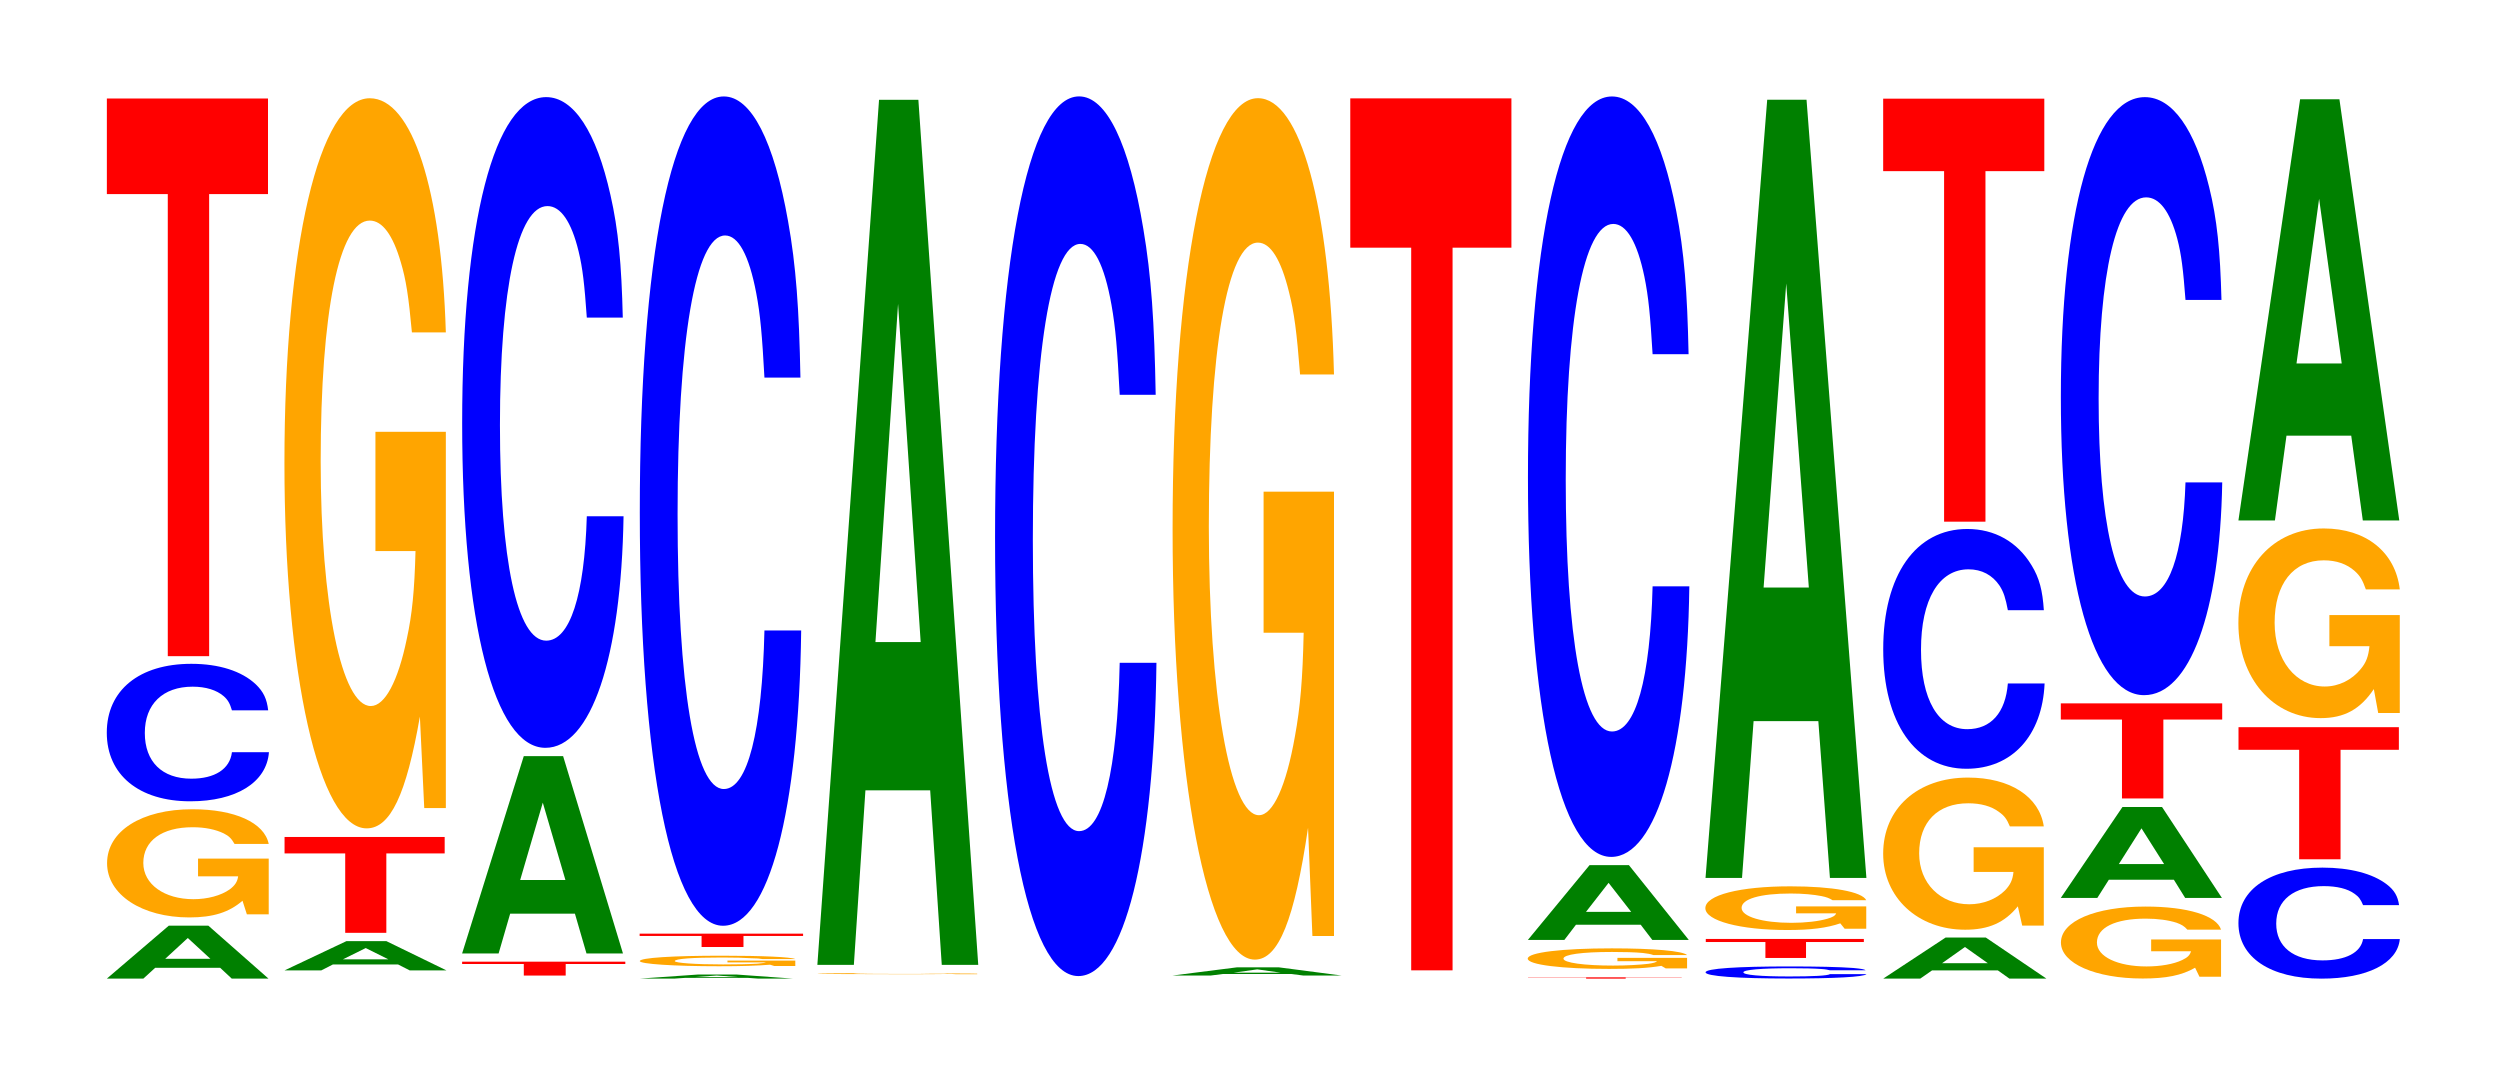 <?xml version="1.0" encoding="UTF-8"?>
<svg xmlns="http://www.w3.org/2000/svg" xmlns:xlink="http://www.w3.org/1999/xlink" width="152pt" height="66pt" viewBox="0 0 152 66" version="1.1">
<defs>
<g>
<symbol overflow="visible" id="glyph0-0">
<path style="stroke:none;" d="M 7.266 -0.656 L 7.969 0 L 10.203 0 L 6.547 -3.219 L 4.141 -3.219 L 0.375 0 L 2.594 0 L 3.312 -0.656 Z M 6.672 -1.203 L 3.922 -1.203 L 5.297 -2.469 Z M 6.672 -1.203 "/>
</symbol>
<symbol overflow="visible" id="glyph1-0">
<path style="stroke:none;" d="M 10.453 -3.375 L 6.156 -3.375 L 6.156 -2.297 L 8.594 -2.297 C 8.547 -1.953 8.391 -1.734 8.078 -1.5 C 7.547 -1.125 6.734 -0.906 5.875 -0.906 C 4.109 -0.906 2.828 -1.812 2.828 -3.109 C 2.828 -4.453 3.953 -5.281 5.828 -5.281 C 6.594 -5.281 7.234 -5.141 7.719 -4.906 C 8.031 -4.75 8.188 -4.594 8.375 -4.266 L 10.453 -4.266 C 10.188 -5.562 8.391 -6.375 5.812 -6.375 C 2.719 -6.375 0.625 -5.047 0.625 -3.094 C 0.625 -1.188 2.734 0.203 5.625 0.203 C 7.078 0.203 8.047 -0.109 8.859 -0.812 L 9.125 0.016 L 10.453 0.016 Z M 10.453 -3.375 "/>
</symbol>
<symbol overflow="visible" id="glyph2-0">
<path style="stroke:none;" d="M 10.484 -5.281 C 10.406 -5.969 10.203 -6.406 9.734 -6.859 C 8.875 -7.672 7.484 -8.109 5.812 -8.109 C 2.641 -8.109 0.672 -6.5 0.672 -3.922 C 0.672 -1.359 2.625 0.25 5.75 0.25 C 8.531 0.25 10.391 -0.891 10.531 -2.734 L 8.281 -2.734 C 8.156 -1.703 7.234 -1.125 5.812 -1.125 C 4.031 -1.125 2.984 -2.156 2.984 -3.906 C 2.984 -5.656 4.078 -6.719 5.891 -6.719 C 6.688 -6.719 7.344 -6.516 7.781 -6.141 C 8.031 -5.922 8.156 -5.703 8.281 -5.281 Z M 10.484 -5.281 "/>
</symbol>
<symbol overflow="visible" id="glyph3-0">
<path style="stroke:none;" d="M 6.453 -28.094 L 10.031 -28.094 L 10.031 -33.906 L 0.234 -33.906 L 0.234 -28.094 L 3.938 -28.094 L 3.938 0 L 6.453 0 Z M 6.453 -28.094 "/>
</symbol>
<symbol overflow="visible" id="glyph4-0">
<path style="stroke:none;" d="M 7.281 -0.359 L 7.984 0 L 10.219 0 L 6.562 -1.781 L 4.141 -1.781 L 0.375 0 L 2.609 0 L 3.312 -0.359 Z M 6.688 -0.672 L 3.922 -0.672 L 5.312 -1.359 Z M 6.688 -0.672 "/>
</symbol>
<symbol overflow="visible" id="glyph5-0">
<path style="stroke:none;" d="M 6.422 -4.828 L 9.969 -4.828 L 9.969 -5.828 L 0.234 -5.828 L 0.234 -4.828 L 3.922 -4.828 L 3.922 0 L 6.422 0 Z M 6.422 -4.828 "/>
</symbol>
<symbol overflow="visible" id="glyph6-0">
<path style="stroke:none;" d="M 10.422 -22.766 L 6.141 -22.766 L 6.141 -15.516 L 8.578 -15.516 C 8.516 -13.125 8.375 -11.672 8.047 -10.172 C 7.516 -7.609 6.719 -6.094 5.859 -6.094 C 4.094 -6.094 2.812 -12.25 2.812 -20.969 C 2.812 -30.094 3.938 -35.609 5.797 -35.609 C 6.562 -35.609 7.203 -34.734 7.688 -33.062 C 8 -32.016 8.156 -31.016 8.359 -28.812 L 10.422 -28.812 C 10.156 -37.531 8.375 -43.047 5.797 -43.047 C 2.719 -43.047 0.609 -34.047 0.609 -20.859 C 0.609 -8.016 2.719 1.344 5.609 1.344 C 7.047 1.344 8.016 -0.703 8.844 -5.453 L 9.109 0.109 L 10.422 0.109 Z M 10.422 -22.766 "/>
</symbol>
<symbol overflow="visible" id="glyph7-0">
<path style="stroke:none;" d="M 6.531 -0.703 L 10.156 -0.703 L 10.156 -0.844 L 0.234 -0.844 L 0.234 -0.703 L 3.984 -0.703 L 3.984 0 L 6.531 0 Z M 6.531 -0.703 "/>
</symbol>
<symbol overflow="visible" id="glyph8-0">
<path style="stroke:none;" d="M 7.234 -2.422 L 7.938 0 L 10.156 0 L 6.516 -12 L 4.125 -12 L 0.375 0 L 2.594 0 L 3.297 -2.422 Z M 6.656 -4.469 L 3.906 -4.469 L 5.281 -9.172 Z M 6.656 -4.469 "/>
</symbol>
<symbol overflow="visible" id="glyph9-0">
<path style="stroke:none;" d="M 10.438 -24.969 C 10.359 -28.234 10.172 -30.297 9.688 -32.422 C 8.828 -36.266 7.453 -38.375 5.781 -38.375 C 2.641 -38.375 0.672 -30.766 0.672 -18.547 C 0.672 -6.422 2.625 1.188 5.734 1.188 C 8.5 1.188 10.344 -4.25 10.484 -12.891 L 8.25 -12.891 C 8.109 -8.078 7.219 -5.328 5.781 -5.328 C 4.016 -5.328 2.969 -10.203 2.969 -18.438 C 2.969 -26.781 4.062 -31.75 5.859 -31.75 C 6.656 -31.75 7.312 -30.812 7.75 -29 C 8 -27.969 8.109 -26.984 8.25 -24.969 Z M 10.438 -24.969 "/>
</symbol>
<symbol overflow="visible" id="glyph10-0">
<path style="stroke:none;" d="M 6.922 -0.047 L 7.578 0 L 9.703 0 L 6.234 -0.25 L 3.938 -0.25 L 0.359 0 L 2.469 0 L 3.156 -0.047 Z M 6.359 -0.094 L 3.734 -0.094 L 5.047 -0.188 Z M 6.359 -0.094 "/>
</symbol>
<symbol overflow="visible" id="glyph11-0">
<path style="stroke:none;" d="M 10.047 -0.328 L 5.922 -0.328 L 5.922 -0.219 L 8.266 -0.219 C 8.203 -0.188 8.062 -0.172 7.75 -0.141 C 7.25 -0.109 6.469 -0.094 5.656 -0.094 C 3.938 -0.094 2.719 -0.188 2.719 -0.297 C 2.719 -0.438 3.797 -0.516 5.594 -0.516 C 6.328 -0.516 6.953 -0.5 7.422 -0.469 C 7.719 -0.469 7.875 -0.453 8.047 -0.422 L 10.047 -0.422 C 9.781 -0.547 8.062 -0.625 5.578 -0.625 C 2.609 -0.625 0.594 -0.5 0.594 -0.297 C 0.594 -0.125 2.625 0.016 5.406 0.016 C 6.797 0.016 7.719 -0.016 8.516 -0.078 L 8.766 0 L 10.047 0 Z M 10.047 -0.328 "/>
</symbol>
<symbol overflow="visible" id="glyph12-0">
<path style="stroke:none;" d="M 6.547 -0.672 L 10.172 -0.672 L 10.172 -0.812 L 0.234 -0.812 L 0.234 -0.672 L 4 -0.672 L 4 0 L 6.547 0 Z M 6.547 -0.672 "/>
</symbol>
<symbol overflow="visible" id="glyph13-0">
<path style="stroke:none;" d="M 10.438 -31.812 C 10.359 -35.969 10.172 -38.609 9.688 -41.312 C 8.828 -46.203 7.453 -48.906 5.781 -48.906 C 2.641 -48.906 0.672 -39.203 0.672 -23.625 C 0.672 -8.188 2.625 1.516 5.734 1.516 C 8.5 1.516 10.344 -5.406 10.484 -16.438 L 8.25 -16.438 C 8.109 -10.297 7.219 -6.797 5.781 -6.797 C 4.016 -6.797 2.969 -13 2.969 -23.5 C 2.969 -34.125 4.062 -40.453 5.859 -40.453 C 6.656 -40.453 7.312 -39.266 7.75 -36.953 C 8 -35.641 8.109 -34.391 8.25 -31.812 Z M 10.438 -31.812 "/>
</symbol>
<symbol overflow="visible" id="glyph14-0">
<path style="stroke:none;" d="M 10.328 -0.031 L 6.094 -0.031 L 8.5 -0.031 C 8.438 -0.016 8.297 -0.016 7.984 -0.016 C 7.453 -0.016 6.656 -0.016 5.812 -0.016 C 4.047 -0.016 2.797 -0.016 2.797 -0.031 C 2.797 -0.047 3.906 -0.062 5.75 -0.062 C 6.516 -0.062 7.156 -0.062 7.625 -0.047 C 7.938 -0.047 8.094 -0.047 8.281 -0.047 L 10.328 -0.047 C 10.062 -0.062 8.297 -0.062 5.734 -0.062 C 2.688 -0.062 0.609 -0.062 0.609 -0.031 C 0.609 -0.016 2.703 0 5.562 0 C 6.984 0 7.953 0 8.766 -0.016 L 9.031 0 L 10.328 0 Z M 10.328 -0.031 "/>
</symbol>
<symbol overflow="visible" id="glyph15-0">
<path style="stroke:none;" d="M 7.234 -10.609 L 7.938 0 L 10.156 0 L 6.516 -52.594 L 4.125 -52.594 L 0.375 0 L 2.594 0 L 3.297 -10.609 Z M 6.656 -19.625 L 3.906 -19.625 L 5.281 -40.188 Z M 6.656 -19.625 "/>
</symbol>
<symbol overflow="visible" id="glyph16-0">
<path style="stroke:none;" d="M 10.438 -33.734 C 10.359 -38.156 10.172 -40.953 9.688 -43.812 C 8.828 -49 7.453 -51.875 5.781 -51.875 C 2.641 -51.875 0.672 -41.578 0.672 -25.062 C 0.672 -8.688 2.625 1.609 5.734 1.609 C 8.5 1.609 10.344 -5.734 10.484 -17.438 L 8.25 -17.438 C 8.109 -10.922 7.219 -7.203 5.781 -7.203 C 4.016 -7.203 2.969 -13.797 2.969 -24.922 C 2.969 -36.188 4.062 -42.906 5.859 -42.906 C 6.656 -42.906 7.312 -41.656 7.75 -39.203 C 8 -37.797 8.109 -36.469 8.25 -33.734 Z M 10.438 -33.734 "/>
</symbol>
<symbol overflow="visible" id="glyph17-0">
<path style="stroke:none;" d="M 7.609 -0.094 L 8.344 0 L 10.672 0 L 6.844 -0.5 L 4.328 -0.5 L 0.391 0 L 2.719 0 L 3.469 -0.094 Z M 6.984 -0.172 L 4.094 -0.172 L 5.547 -0.375 Z M 6.984 -0.172 "/>
</symbol>
<symbol overflow="visible" id="glyph18-0">
<path style="stroke:none;" d="M 10.422 -26.875 L 6.141 -26.875 L 6.141 -18.297 L 8.578 -18.297 C 8.516 -15.484 8.375 -13.781 8.047 -12 C 7.516 -8.984 6.719 -7.203 5.859 -7.203 C 4.094 -7.203 2.812 -14.469 2.812 -24.75 C 2.812 -35.5 3.938 -42.016 5.797 -42.016 C 6.562 -42.016 7.203 -40.984 7.688 -39 C 8 -37.766 8.156 -36.609 8.359 -34 L 10.422 -34 C 10.156 -44.281 8.375 -50.797 5.797 -50.797 C 2.719 -50.797 0.609 -40.172 0.609 -24.609 C 0.609 -9.453 2.719 1.578 5.609 1.578 C 7.047 1.578 8.016 -0.828 8.844 -6.438 L 9.109 0.141 L 10.422 0.141 Z M 10.422 -26.875 "/>
</symbol>
<symbol overflow="visible" id="glyph19-0">
<path style="stroke:none;" d="M 6.453 -43.938 L 10.031 -43.938 L 10.031 -53.016 L 0.234 -53.016 L 0.234 -43.938 L 3.938 -43.938 L 3.938 0 L 6.453 0 Z M 6.453 -43.938 "/>
</symbol>
<symbol overflow="visible" id="glyph20-0">
<path style="stroke:none;" d="M 6.156 -0.062 L 9.562 -0.062 L 9.562 -0.078 L 0.219 -0.078 L 0.219 -0.062 L 3.75 -0.062 L 3.75 0 L 6.156 0 Z M 6.156 -0.062 "/>
</symbol>
<symbol overflow="visible" id="glyph21-0">
<path style="stroke:none;" d="M 10.297 -0.641 L 6.062 -0.641 L 6.062 -0.438 L 8.469 -0.438 C 8.422 -0.375 8.266 -0.328 7.953 -0.281 C 7.438 -0.219 6.641 -0.172 5.797 -0.172 C 4.047 -0.172 2.781 -0.344 2.781 -0.594 C 2.781 -0.844 3.891 -1 5.734 -1 C 6.484 -1 7.125 -0.984 7.609 -0.938 C 7.906 -0.906 8.062 -0.875 8.25 -0.812 L 10.297 -0.812 C 10.031 -1.062 8.266 -1.219 5.719 -1.219 C 2.672 -1.219 0.609 -0.969 0.609 -0.594 C 0.609 -0.219 2.688 0.031 5.547 0.031 C 6.969 0.031 7.922 -0.016 8.734 -0.156 L 9 0 L 10.297 0 Z M 10.297 -0.641 "/>
</symbol>
<symbol overflow="visible" id="glyph22-0">
<path style="stroke:none;" d="M 7.234 -0.922 L 7.938 0 L 10.156 0 L 6.516 -4.547 L 4.125 -4.547 L 0.375 0 L 2.594 0 L 3.297 -0.922 Z M 6.656 -1.703 L 3.906 -1.703 L 5.281 -3.469 Z M 6.656 -1.703 "/>
</symbol>
<symbol overflow="visible" id="glyph23-0">
<path style="stroke:none;" d="M 10.438 -29.172 C 10.359 -32.984 10.172 -35.406 9.688 -37.875 C 8.828 -42.359 7.453 -44.844 5.781 -44.844 C 2.641 -44.844 0.672 -35.953 0.672 -21.672 C 0.672 -7.5 2.625 1.391 5.734 1.391 C 8.5 1.391 10.344 -4.969 10.484 -15.062 L 8.25 -15.062 C 8.109 -9.438 7.219 -6.234 5.781 -6.234 C 4.016 -6.234 2.969 -11.922 2.969 -21.547 C 2.969 -31.281 4.062 -37.094 5.859 -37.094 C 6.656 -37.094 7.312 -36 7.75 -33.891 C 8 -32.672 8.109 -31.531 8.25 -29.172 Z M 10.438 -29.172 "/>
</symbol>
<symbol overflow="visible" id="glyph24-0">
<path style="stroke:none;" d="M 10.406 -0.484 C 10.328 -0.547 10.141 -0.578 9.656 -0.625 C 8.812 -0.688 7.438 -0.719 5.766 -0.719 C 2.625 -0.719 0.672 -0.594 0.672 -0.359 C 0.672 -0.125 2.609 0.016 5.703 0.016 C 8.469 0.016 10.312 -0.078 10.453 -0.25 L 8.234 -0.25 C 8.094 -0.156 7.188 -0.109 5.766 -0.109 C 4 -0.109 2.969 -0.203 2.969 -0.359 C 2.969 -0.516 4.047 -0.609 5.844 -0.609 C 6.641 -0.609 7.297 -0.594 7.719 -0.562 C 7.969 -0.547 8.094 -0.516 8.234 -0.484 Z M 10.406 -0.484 "/>
</symbol>
<symbol overflow="visible" id="glyph25-0">
<path style="stroke:none;" d="M 6.328 -0.969 L 9.844 -0.969 L 9.844 -1.156 L 0.234 -1.156 L 0.234 -0.969 L 3.859 -0.969 L 3.859 0 L 6.328 0 Z M 6.328 -0.969 "/>
</symbol>
<symbol overflow="visible" id="glyph26-0">
<path style="stroke:none;" d="M 10.391 -1.359 L 6.125 -1.359 L 6.125 -0.938 L 8.562 -0.938 C 8.5 -0.781 8.344 -0.703 8.031 -0.609 C 7.5 -0.453 6.703 -0.359 5.844 -0.359 C 4.078 -0.359 2.812 -0.734 2.812 -1.266 C 2.812 -1.812 3.938 -2.141 5.797 -2.141 C 6.547 -2.141 7.203 -2.078 7.672 -1.984 C 7.984 -1.922 8.141 -1.859 8.344 -1.734 L 10.391 -1.734 C 10.141 -2.25 8.344 -2.578 5.781 -2.578 C 2.703 -2.578 0.609 -2.047 0.609 -1.25 C 0.609 -0.484 2.719 0.078 5.594 0.078 C 7.031 0.078 8 -0.047 8.812 -0.328 L 9.078 0 L 10.391 0 Z M 10.391 -1.359 "/>
</symbol>
<symbol overflow="visible" id="glyph27-0">
<path style="stroke:none;" d="M 7.234 -9.531 L 7.938 0 L 10.156 0 L 6.516 -47.312 L 4.125 -47.312 L 0.375 0 L 2.594 0 L 3.297 -9.531 Z M 6.656 -17.656 L 3.906 -17.656 L 5.281 -36.141 Z M 6.656 -17.656 "/>
</symbol>
<symbol overflow="visible" id="glyph28-0">
<path style="stroke:none;" d="M 7.344 -0.5 L 8.047 0 L 10.297 0 L 6.609 -2.5 L 4.172 -2.5 L 0.375 0 L 2.625 0 L 3.344 -0.5 Z M 6.734 -0.938 L 3.953 -0.938 L 5.344 -1.922 Z M 6.734 -0.938 "/>
</symbol>
<symbol overflow="visible" id="glyph29-0">
<path style="stroke:none;" d="M 10.375 -4.734 L 6.109 -4.734 L 6.109 -3.234 L 8.531 -3.234 C 8.484 -2.734 8.328 -2.438 8.016 -2.109 C 7.484 -1.578 6.688 -1.266 5.844 -1.266 C 4.078 -1.266 2.797 -2.547 2.797 -4.359 C 2.797 -6.266 3.922 -7.406 5.781 -7.406 C 6.531 -7.406 7.188 -7.234 7.656 -6.875 C 7.969 -6.656 8.125 -6.453 8.312 -6 L 10.375 -6 C 10.109 -7.812 8.328 -8.969 5.766 -8.969 C 2.703 -8.969 0.609 -7.094 0.609 -4.344 C 0.609 -1.672 2.719 0.281 5.594 0.281 C 7.016 0.281 7.984 -0.141 8.797 -1.141 L 9.062 0.031 L 10.375 0.031 Z M 10.375 -4.734 "/>
</symbol>
<symbol overflow="visible" id="glyph30-0">
<path style="stroke:none;" d="M 10.438 -9.203 C 10.359 -10.391 10.172 -11.156 9.688 -11.938 C 8.828 -13.359 7.453 -14.141 5.781 -14.141 C 2.641 -14.141 0.672 -11.328 0.672 -6.828 C 0.672 -2.359 2.625 0.438 5.734 0.438 C 8.5 0.438 10.344 -1.562 10.484 -4.75 L 8.25 -4.75 C 8.109 -2.969 7.219 -1.969 5.781 -1.969 C 4.016 -1.969 2.969 -3.766 2.969 -6.797 C 2.969 -9.859 4.062 -11.688 5.859 -11.688 C 6.656 -11.688 7.312 -11.344 7.75 -10.688 C 8 -10.297 8.109 -9.938 8.25 -9.203 Z M 10.438 -9.203 "/>
</symbol>
<symbol overflow="visible" id="glyph31-0">
<path style="stroke:none;" d="M 6.453 -21.312 L 10.031 -21.312 L 10.031 -25.719 L 0.234 -25.719 L 0.234 -21.312 L 3.938 -21.312 L 3.938 0 L 6.453 0 Z M 6.453 -21.312 "/>
</symbol>
<symbol overflow="visible" id="glyph32-0">
<path style="stroke:none;" d="M 10.344 -2.25 L 6.094 -2.25 L 6.094 -1.531 L 8.516 -1.531 C 8.453 -1.297 8.312 -1.156 7.984 -1 C 7.469 -0.75 6.656 -0.609 5.812 -0.609 C 4.062 -0.609 2.797 -1.203 2.797 -2.062 C 2.797 -2.969 3.906 -3.516 5.766 -3.516 C 6.516 -3.516 7.156 -3.422 7.641 -3.266 C 7.938 -3.156 8.109 -3.062 8.297 -2.844 L 10.344 -2.844 C 10.078 -3.703 8.312 -4.25 5.75 -4.25 C 2.688 -4.25 0.609 -3.359 0.609 -2.062 C 0.609 -0.797 2.703 0.125 5.578 0.125 C 7 0.125 7.953 -0.062 8.766 -0.531 L 9.031 0.016 L 10.344 0.016 Z M 10.344 -2.25 "/>
</symbol>
<symbol overflow="visible" id="glyph33-0">
<path style="stroke:none;" d="M 7.25 -1.109 L 7.938 0 L 10.172 0 L 6.531 -5.531 L 4.125 -5.531 L 0.375 0 L 2.594 0 L 3.297 -1.109 Z M 6.656 -2.062 L 3.906 -2.062 L 5.281 -4.234 Z M 6.656 -2.062 "/>
</symbol>
<symbol overflow="visible" id="glyph34-0">
<path style="stroke:none;" d="M 6.469 -4.797 L 10.047 -4.797 L 10.047 -5.781 L 0.234 -5.781 L 0.234 -4.797 L 3.953 -4.797 L 3.953 0 L 6.469 0 Z M 6.469 -4.797 "/>
</symbol>
<symbol overflow="visible" id="glyph35-0">
<path style="stroke:none;" d="M 10.438 -22.938 C 10.359 -25.938 10.172 -27.844 9.688 -29.797 C 8.828 -33.312 7.453 -35.266 5.781 -35.266 C 2.641 -35.266 0.672 -28.266 0.672 -17.031 C 0.672 -5.906 2.625 1.094 5.734 1.094 C 8.5 1.094 10.344 -3.906 10.484 -11.844 L 8.25 -11.844 C 8.109 -7.422 7.219 -4.906 5.781 -4.906 C 4.016 -4.906 2.969 -9.375 2.969 -16.938 C 2.969 -24.609 4.062 -29.172 5.859 -29.172 C 6.656 -29.172 7.312 -28.312 7.75 -26.656 C 8 -25.703 8.109 -24.797 8.25 -22.938 Z M 10.438 -22.938 "/>
</symbol>
<symbol overflow="visible" id="glyph36-0">
<path style="stroke:none;" d="M 10.438 -4.266 C 10.359 -4.812 10.156 -5.172 9.688 -5.531 C 8.828 -6.188 7.453 -6.547 5.781 -6.547 C 2.625 -6.547 0.672 -5.25 0.672 -3.172 C 0.672 -1.094 2.609 0.203 5.719 0.203 C 8.484 0.203 10.344 -0.719 10.484 -2.203 L 8.25 -2.203 C 8.109 -1.375 7.203 -0.906 5.781 -0.906 C 4 -0.906 2.969 -1.75 2.969 -3.141 C 2.969 -4.578 4.047 -5.422 5.859 -5.422 C 6.656 -5.422 7.312 -5.266 7.734 -4.953 C 7.984 -4.781 8.109 -4.609 8.25 -4.266 Z M 10.438 -4.266 "/>
</symbol>
<symbol overflow="visible" id="glyph37-0">
<path style="stroke:none;" d="M 6.438 -6.656 L 9.984 -6.656 L 9.984 -8.031 L 0.234 -8.031 L 0.234 -6.656 L 3.922 -6.656 L 3.922 0 L 6.438 0 Z M 6.438 -6.656 "/>
</symbol>
<symbol overflow="visible" id="glyph38-0">
<path style="stroke:none;" d="M 10.422 -5.922 L 6.141 -5.922 L 6.141 -4.031 L 8.578 -4.031 C 8.516 -3.406 8.375 -3.031 8.047 -2.641 C 7.516 -1.984 6.719 -1.578 5.859 -1.578 C 4.094 -1.578 2.812 -3.188 2.812 -5.453 C 2.812 -7.812 3.938 -9.25 5.797 -9.25 C 6.562 -9.25 7.203 -9.031 7.688 -8.594 C 8 -8.312 8.156 -8.062 8.359 -7.484 L 10.422 -7.484 C 10.156 -9.75 8.375 -11.188 5.797 -11.188 C 2.719 -11.188 0.609 -8.844 0.609 -5.422 C 0.609 -2.078 2.719 0.344 5.609 0.344 C 7.047 0.344 8.016 -0.188 8.844 -1.422 L 9.109 0.031 L 10.422 0.031 Z M 10.422 -5.922 "/>
</symbol>
<symbol overflow="visible" id="glyph39-0">
<path style="stroke:none;" d="M 7.234 -5.156 L 7.938 0 L 10.156 0 L 6.516 -25.609 L 4.125 -25.609 L 0.375 0 L 2.594 0 L 3.297 -5.156 Z M 6.656 -9.547 L 3.906 -9.547 L 5.281 -19.562 Z M 6.656 -9.547 "/>
</symbol>
</g>
</defs>
<g id="surface1">
<g style="fill:rgb(0%,50.194%,0%);fill-opacity:1;">
  <use xlink:href="#glyph0-0" x="6.121" y="59.5"/>
</g>
<g style="fill:rgb(100%,64.647%,0%);fill-opacity:1;">
  <use xlink:href="#glyph1-0" x="5.885" y="55.577"/>
</g>
<g style="fill:rgb(0%,0%,100%);fill-opacity:1;">
  <use xlink:href="#glyph2-0" x="5.821" y="48.469"/>
</g>
<g style="fill:rgb(100%,0%,0%);fill-opacity:1;">
  <use xlink:href="#glyph3-0" x="6.263" y="39.895"/>
</g>
<g style="fill:rgb(0%,50.194%,0%);fill-opacity:1;">
  <use xlink:href="#glyph4-0" x="16.925" y="59"/>
</g>
<g style="fill:rgb(100%,0%,0%);fill-opacity:1;">
  <use xlink:href="#glyph5-0" x="17.067" y="56.716"/>
</g>
<g style="fill:rgb(100%,64.647%,0%);fill-opacity:1;">
  <use xlink:href="#glyph6-0" x="16.685" y="49.021"/>
</g>
<g style="fill:rgb(100%,0%,0%);fill-opacity:1;">
  <use xlink:href="#glyph7-0" x="27.863" y="59.314"/>
</g>
<g style="fill:rgb(0%,50.194%,0%);fill-opacity:1;">
  <use xlink:href="#glyph8-0" x="27.721" y="57.972"/>
</g>
<g style="fill:rgb(0%,0%,100%);fill-opacity:1;">
  <use xlink:href="#glyph9-0" x="27.428" y="44.28"/>
</g>
<g style="fill:rgb(0%,50.194%,0%);fill-opacity:1;">
  <use xlink:href="#glyph10-0" x="38.525" y="59.5"/>
</g>
<g style="fill:rgb(100%,64.647%,0%);fill-opacity:1;">
  <use xlink:href="#glyph11-0" x="38.307" y="58.732"/>
</g>
<g style="fill:rgb(100%,0%,0%);fill-opacity:1;">
  <use xlink:href="#glyph12-0" x="38.656" y="57.578"/>
</g>
<g style="fill:rgb(0%,0%,100%);fill-opacity:1;">
  <use xlink:href="#glyph13-0" x="38.228" y="54.77"/>
</g>
<g style="fill:rgb(100%,64.647%,0%);fill-opacity:1;">
  <use xlink:href="#glyph14-0" x="49.085" y="59.231"/>
</g>
<g style="fill:rgb(0%,50.194%,0%);fill-opacity:1;">
  <use xlink:href="#glyph15-0" x="49.321" y="58.663"/>
</g>
<g style="fill:rgb(0%,0%,100%);fill-opacity:1;">
  <use xlink:href="#glyph16-0" x="59.828" y="57.736"/>
</g>
<g style="fill:rgb(0%,50.194%,0%);fill-opacity:1;">
  <use xlink:href="#glyph17-0" x="70.895" y="59.312"/>
</g>
<g style="fill:rgb(100%,64.647%,0%);fill-opacity:1;">
  <use xlink:href="#glyph18-0" x="70.685" y="56.767"/>
</g>
<g style="fill:rgb(100%,0%,0%);fill-opacity:1;">
  <use xlink:href="#glyph19-0" x="81.863" y="58.997"/>
</g>
<g style="fill:rgb(100%,0%,0%);fill-opacity:1;">
  <use xlink:href="#glyph20-0" x="92.686" y="59.5"/>
</g>
<g style="fill:rgb(100%,64.647%,0%);fill-opacity:1;">
  <use xlink:href="#glyph21-0" x="92.277" y="58.879"/>
</g>
<g style="fill:rgb(0%,50.194%,0%);fill-opacity:1;">
  <use xlink:href="#glyph22-0" x="92.521" y="57.146"/>
</g>
<g style="fill:rgb(0%,0%,100%);fill-opacity:1;">
  <use xlink:href="#glyph23-0" x="92.228" y="50.709"/>
</g>
<g style="fill:rgb(0%,0%,100%);fill-opacity:1;">
  <use xlink:href="#glyph24-0" x="103.028" y="59.478"/>
</g>
<g style="fill:rgb(100%,0%,0%);fill-opacity:1;">
  <use xlink:href="#glyph25-0" x="103.478" y="58.244"/>
</g>
<g style="fill:rgb(100%,64.647%,0%);fill-opacity:1;">
  <use xlink:href="#glyph26-0" x="103.077" y="56.467"/>
</g>
<g style="fill:rgb(0%,50.194%,0%);fill-opacity:1;">
  <use xlink:href="#glyph27-0" x="103.321" y="53.377"/>
</g>
<g style="fill:rgb(0%,50.194%,0%);fill-opacity:1;">
  <use xlink:href="#glyph28-0" x="114.125" y="59.5"/>
</g>
<g style="fill:rgb(100%,64.647%,0%);fill-opacity:1;">
  <use xlink:href="#glyph29-0" x="113.888" y="56.246"/>
</g>
<g style="fill:rgb(0%,0%,100%);fill-opacity:1;">
  <use xlink:href="#glyph30-0" x="113.828" y="46.303"/>
</g>
<g style="fill:rgb(100%,0%,0%);fill-opacity:1;">
  <use xlink:href="#glyph31-0" x="114.263" y="31.718"/>
</g>
<g style="fill:rgb(100%,64.647%,0%);fill-opacity:1;">
  <use xlink:href="#glyph32-0" x="124.696" y="59.369"/>
</g>
<g style="fill:rgb(0%,50.194%,0%);fill-opacity:1;">
  <use xlink:href="#glyph33-0" x="124.921" y="54.596"/>
</g>
<g style="fill:rgb(100%,0%,0%);fill-opacity:1;">
  <use xlink:href="#glyph34-0" x="125.063" y="48.546"/>
</g>
<g style="fill:rgb(0%,0%,100%);fill-opacity:1;">
  <use xlink:href="#glyph35-0" x="124.628" y="41.172"/>
</g>
<g style="fill:rgb(0%,0%,100%);fill-opacity:1;">
  <use xlink:href="#glyph36-0" x="135.425" y="59.298"/>
</g>
<g style="fill:rgb(100%,0%,0%);fill-opacity:1;">
  <use xlink:href="#glyph37-0" x="135.867" y="52.244"/>
</g>
<g style="fill:rgb(100%,64.647%,0%);fill-opacity:1;">
  <use xlink:href="#glyph38-0" x="135.485" y="43.318"/>
</g>
<g style="fill:rgb(0%,50.194%,0%);fill-opacity:1;">
  <use xlink:href="#glyph39-0" x="135.721" y="31.646"/>
</g>
</g>
</svg>
